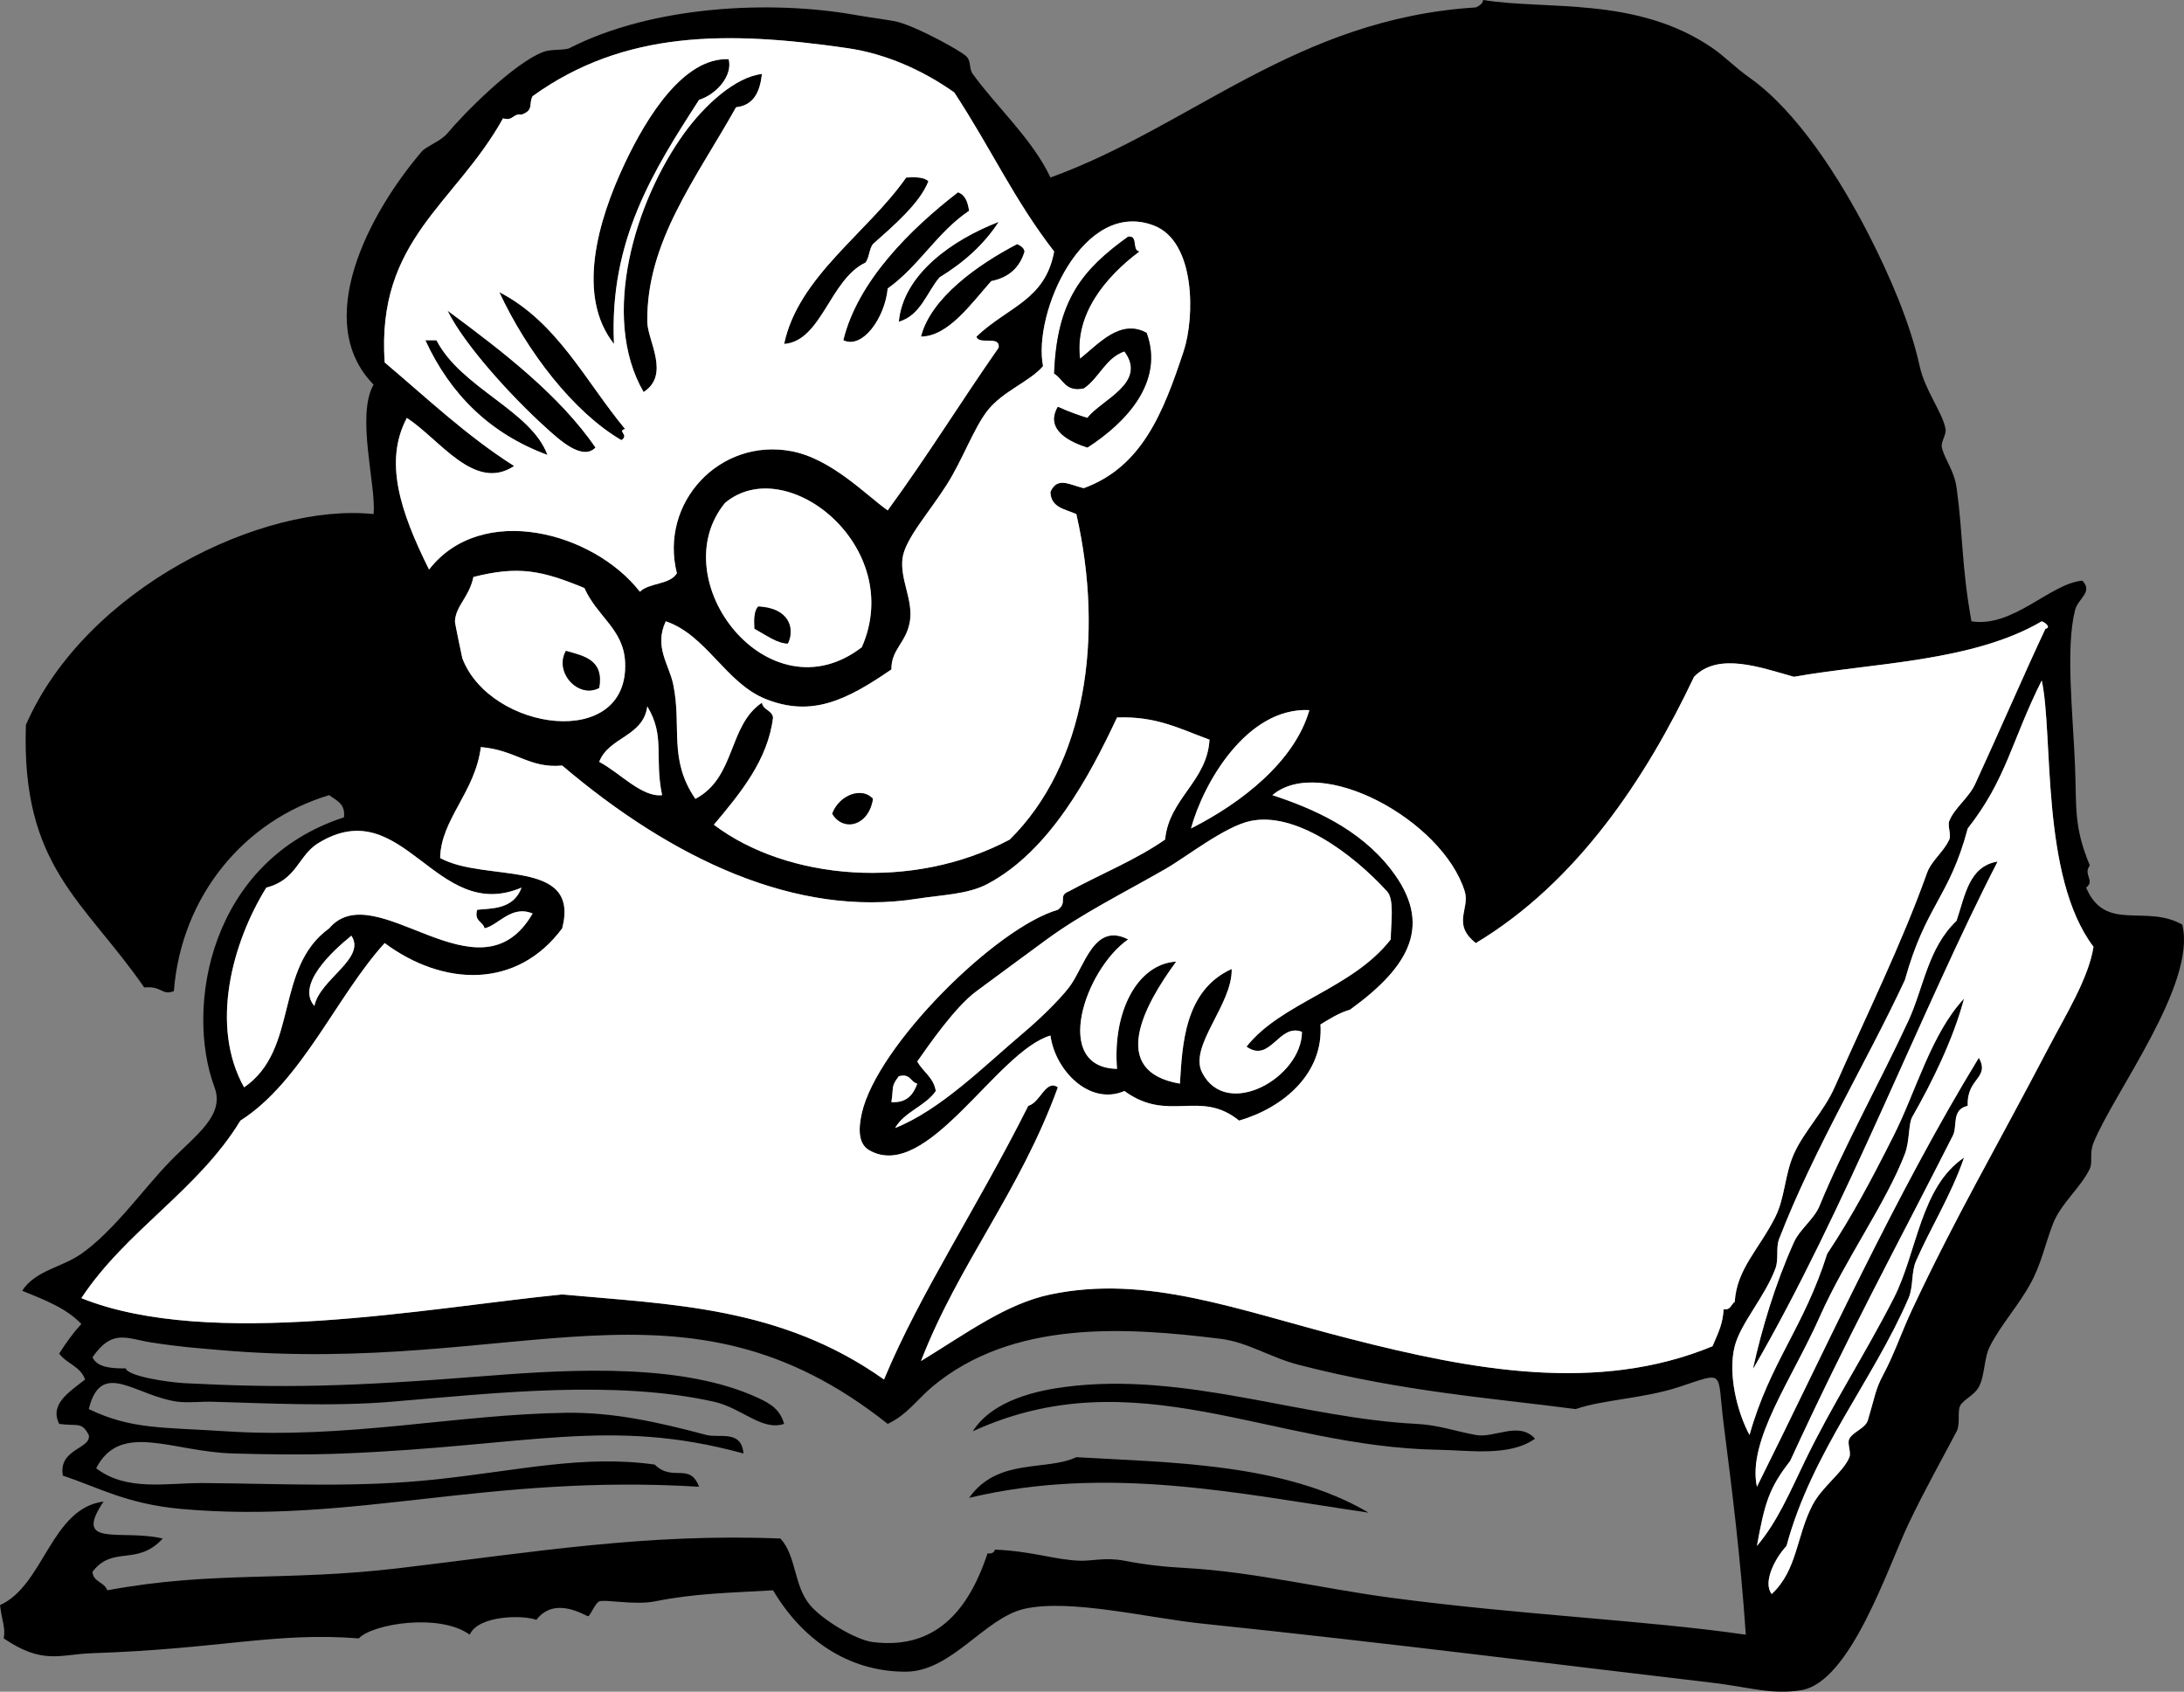 <svg xmlns="http://www.w3.org/2000/svg" overflow="visible" viewBox="0 0 590.466 457.416"><rect x="0" y="0" width="590.466" height="457.416" fill="#808080" stroke="none"/><g clip-rule="evenodd" fill-rule="evenodd"><path d="M533 168c11.277 1.802 21.349-10.27 30-11 2.959 3.153-1.188 4.748-2 8-2.569 10.283-.598 27.501 0 42 .471 11.404-.431 16.29 4 27-1.922 2.494 1.526 4.109-1 6 5.211 12.211 16.026 4.372 26 10 3.965 16.056-18.554 45.514-24 59-1.188 2.943-.131 5.151-1 7-2.365 5.03-7.876 9.438-10 15-2.176 5.695-3.096 10.687-6 16-3.299 6.036-8.175 11.396-11 17-1.664 3.301-1.341 7.922-3 11-1.236 2.293-4.083 3.389-5 5-.916 1.61.077 4.938-1 7-4.158 7.961-8.622 15.792-13 25-5.658 11.901-15.672 42.787-29 45-8.02 1.332-14.257-.864-24-2-37.085-4.322-87.824-10.796-138-16-14.469-1.501-35.677-6.777-48-4-10.811 2.437-19.635 16.908-32 17-13.812.104-27.04-6.951-36-22-11.844.694-21.044.809-32 3-5.354 1.07-13.461-.631-15 0-1.124.461-2.376 3.911-3 4-.547.078-8.904-5.701-14 1-3.222-1.326-15.648-1.382-18 4-8.074-5.883-26.253-2.98-30 1-22.541-1.773-37.267 2.854-72 4-8.751.289-13.358 3.232-24-4 .543-2.798-.446-4.529-1-9 11.863-5.293 13.776-26.16 28-28-8.521 12.663 4.85 7.356 16 10-6.946 7.612-13.477 1.738-19 9 .188 2.812 3.263 2.737 4 5 28.832-5.336 48.118-2.318 79-6 36.806-4.388 66.873-9.454 103-8 4.365 4.78 3.533 12.649 8 18 3.236 3.877 12.253 9.403 17 10 18.383 2.312 26.569-10.694 31-24 1.163.162 1.779-.221 2-1 10.349.439 15.904 2.749 23 3 3.084.109 6.938-.975 12 0 5.969 1.148 10.513 1.63 17 2 17.963 1.025 36.728 5.566 55 8 35.339 4.707 68.509 6.041 96 10-1.489-21.526-3.714-39.037-6-57-1.847-14.511.725-14.197-12-10-9.636 3.178-20.604 3.426-28 6-22.42-2.959-46.645-4.66-75-12-7.465-1.933-13.71-6.098-21-7-25.487-3.153-56.212-5.255-78 13-3.914 3.279-6.844 7.612-12 10-55.522-44.058-99.47-12.77-181-20-5.834-.518-9.77-.74-18-2-6.747-1.033-10.594-3.837-16 4 1.287 2.713 4.97 3.03 9 3 .528 2.108 11.357 3.763 16 4 26.273 1.34 43.201 1.062 82-2 23.644-1.865 52.952-3.319 73 6 3.281 1.525 5.892 3.074 7 7-6.028 2.018-11.42-4.313-19-6-26.912-5.987-59.113-2.337-87 0-16.447 1.378-34.357.394-49 0-2.053-.055-6.424.353-9 0-11.428-1.565-20.642-11.661-24 2 11.568 5.542 19.859 4.877 37 6 32.984 2.16 62.303-4.584 92-5 12.583-.177 24.383 2.369 38 6 3.419.912 9.479-1.51 10 5-36.2-9.9-58.115-2.027-108 0-10.548.429-20.168.268-30 0-16.511-.448-30.418-8.785-37 4 8.281 6.354 19.091 3.931 29 4 21.241.148 41.322 1.326 63-1 22.393-2.403 39.753-6.698 59-4 4.885 4.828 9.444-.718 12 6-57.388-3.516-93.383 10.169-140 6-14.786-1.322-22.524-5.899-32-9-1.31-7.334 7.8-7.226 7-11-2.003-3.724-2.992-2.28-8-3-2.661-5.281 2.645-8.579 7-12-1.165-3.502-5.03-4.304-7-7 1.8-2.867 3.756-5.577 6-8-4.037-4.296-10.083-6.583-16-9 3.608-5.547 10.619-6.218 16-10 8.924-6.272 16.795-17.609 24-25 6.944-7.124 14.836-12.379 12-20-8.119-21.817-1.157-61.262 35-73 .433-3.766-2.113-4.554-4-6-22.775 6.793-39.946 27.064-42 53-3.32 1.25-3.132-1.467-8-1-16.354-23.615-33.321-32.59-32-71 16.239-37.141 64.233-60.123 94-57 .778-7.519-4.808-26.633 0-35-16.634-16.982-1.464-46.058 13-63 1.27-1.487 5.144-2.765 7-5 4.186-5.04 17.851-18.978 26-22 2.034-.754 5.708-.341 7-1C176.652 1.436 208.549.042 231 4c4.962.875 10.127 1.45 12 2 5.944 1.747 16.312 7.59 18 9 1.769 1.477.813 3.346 2 5 6.259 8.728 16.161 17.631 21 28 38.3-13.904 66.408-42.926 115-46 .891-.443 1.788-.878 2-2 17.092 2.792 41.519-1.082 62 13 3.31 2.275 5.984 5.161 10 8 13.073 9.243 24.584 27.605 32 42 5.78 11.22 11.431 24.279 14 36 1.45 6.617 6.181 12.484 7 17 .273 1.508-1.354 3.516-1 5 .8 3.344 3.333 6.116 4 11 1.79 13.09 1.28 20.91 4 36zM258 25c-8.653-6.119-18.616-10.497-29-12-32.417-4.692-60.262-4.804-85 13-1.158 2.092.468 3.758-3 5-2.409-.409-2.174 1.826-5 1-12.991 23.341-34.255 32.684-32 66 11.392 9.608 22.144 19.856 35 28-10.687 7.096-20.059-7.184-29-13-6.244 11.766-1.824 25.282 6 41 14.183-18.276 44.444-10.148 57 6 2.515-2.485 8.137-1.863 10-5-4.797-19.127 11.618-36.682 31-33 10.886 2.067 20.355 12.06 26 16 11.225-15.38 19.445-28.895 30-44 .469-3.469-5.427-.573-6-3 8.625-8.185 18.569-9.794 21-23-10.82-13.971-16.89-27.56-27-43zm35 107c15.788-5.78 21.504-20.438 27-37 3.048-9.184 3.273-29.639-8-34-19.146-7.406-32.817 23.683-30 38-3.611 4.212-10.851 6.737-15 12-3.693 4.685-6.759 13.302-11 20-4.846 7.653-11.351 14.759-12 20-.704 5.683 2.938 11.284 2 17-.957 5.835-5.062 7.492-5 13-12.237 8.434-21.638 12.95-34 8-10.784-4.318-16.056-17.343-27-21-3.233 6.831.878 11.666 2 17 2.419 11.498-1.391 20.177 6 31 10.968-5.758 8.815-19.834 18-26 .294 2.039 2.706 1.961 3 4-1.365 11.459-8.884 20.534-16 29 19.733 14.937 53.723 18.006 80 4 20.5-20.274 25.604-54.65 18-88-2.99-1.344-6.942-1.725-7-6 1.86-4.22 5.13-1.92 9-1zm-97 4c-17.042 20.878 11.828 58.365 37 39 11.92-27.15-20.44-52.95-37-39zm-68 20c-1.25 5.692-4.761 7.69-5 12-.027.492 1.967 9.913 2 10 7.529 19.736 45.154 25.054 44 1-.427-8.905-7.496-12.176-11-20-11.51-4.75-17.75-6.08-30-3zm357 27c-9.071-2.539-20.452-6.745-27 0-13.059 27.575-31.703 55.611-59 72-6.574-5.184-1.517-9.244-3-14-6.013-19.273-38.908-37.093-52-26 10.868 3.583 23.463 9.009 32 20 11.58 14.909 5.248 26.236-11 38-3.094.906-5.508 2.492-8 4 .878 13.22-9.93 22.488-22 26-10.59-8.59-19.072.724-31-8-9.462 4.069-18.745-5.621-20-15-14.567 4.261-33.391 39.957-49 31-2.928-1.68-2.988-5.617-2-10 4.124-18.302 36.321-50.212 53-55 2.812-2.092-.162-3.759 3-5 8.64-4.693 18.147-8.519 26-14 1.028-11.052 11.386-15.757 12-27-8.292-3.052-14.455-6.397-25-6-7.5 16.014-18.239 36.098-35 45-5.378 2.856-12.28 2.935-19 4-32.681 5.183-66.3-10.768-96-36-8.948.821-12.456-4.189-22-5-1.531 12.205-10.815 19.53-11 30 12.233 6.688 37.927-.134 33 19-12.277 16.558-32.221 15.715-48 4-12.944 14.205-22.413 37.432-39 48-11.478 18.855-30.949 29.718-43 48 34.763 13.994 93.874 2.561 130-1 29.276 2.727 59.106 3.183 87 23 9.768-23.47 25.042-46.19 39-74 3.276-.854 4.724-7.298 8-5-10.307 28.366-26.733 47.516-37 74 12.487-7.612 23.048-15.502 35-18 26.192-5.475 50.394 4.167 81 12 32.772 8.388 66.923 14.878 98 2 1.82-4.223 2.744-6.109 3-10 1.966.299 1.983-1.351 3-2 .574-9.002 6.615-14.221 11-23 2.582-5.17 2.499-11.397 5-17 2.716-6.083 8.108-11.446 11-18 8.662-19.631 18.146-38.766 25-58 1.156-3.244 4.597-5.79 6-9 .588-1.346-.505-3.684 0-5 1.338-3.486 5.243-6.193 7-10 6.283-13.612 13.531-30.403 19-42 1.535-.239.146-1.646-1-2-18.76 11.01-45.94 11.23-67 15zm47 41c-5.026 18.86-11.31 20.559-17 41-10.551 22.628-24.539 45.521-34 70-.936 2.42-.035 5.417-1 8-2.879 7.71-9.401 14.762-11 21-1.881 7.337.568 17.652 4 24 5.521-19.645 14.679-28.963 21-49 6.824-10.264 12.183-20.459 18-32 6.072-12.046 10.064-27.386 19-37-2.904 11.008-8.697 22.704-14 32-1.084 1.9-.651 6.479-2 10-5.09 13.293-16.175 28.603-23 44-7.479 16.873-19.663 33.513-17 46 17.978-35.995 37.492-79.155 60-116 3.091 5.599-3.361 5.401-3 13-4.481.981-2.73 5.491-4 8-14.754 29.15-28.499 54.227-44 88-5.828 7.488-6.9 11.526-9 23 5.485-6.453 8.82-14.353 13-23 7.45-15.414 16.044-28.459 24-44 6.312-12.328 7.182-30.046 19-38-3.434 10.057-9.099 19.036-13 28-1.32 3.033-.659 6.883-2 10-9.544 22.193-26.172 41.649-33 67-3.213 3.447-6.452 9.897-4 13 6.952-6.478 6.628-15.558 11-24 2.64-5.097 8.377-8.94 10-13 .555-1.387-.687-3.685 0-5 .97-1.859 4.339-2.806 5-5 1.754-5.817 2.056-8.379 4-12 3.189-5.939 5.04-11.7 8-18 11.904-25.342 22.249-42.793 37-71 4.35-8.317 10.678-18.49 12-27-14.397-18.965-10.812-57.583-14-72-8.15 16.22-9.47 26.59-20 40zm-370-18c5.378 2.77 11.498 9.634 17 9-2.146-10.457.903-15.903-4-24-1.1 8.24-10.43 8.23-13 15zm160 18c13.89-7.015 28.087-18.254 32-32-16.96-.81-28.71 19.85-32 32zm54 30c.03-4.349 1.052-10.762-1-13-9.667-10.547-24.932-21.607-37-19-6.923 1.496-17.253 9.707-23 13-11.661 6.683-22.436 12.004-32 19-7.417 5.425-14.851 10.949-19 14-5.802 4.267-12.95 14.654-16 19 1.504 2.829 4.407 4.26 5 8-2.87 4.131-8.455 5.546-11 10 12.417-4.962 24.171-16.854 35-26 3.959-3.344 9.281-8.482 12-12 4.229-5.471 6.65-17.792 16-13-11.747 8.219-20.66 34.697-3 35-1.257-15.595 5.592-28.402 16-29-8.749 11.878-18.361 29.698 1 33 .664-10.251 1.116-25.183 14-31 .262 9.588-11.656 20.811-8 28 6.562 12.904 26.946 1.379 27-11-6.271-2.469-8.493 8.599-15 4 9.44-11.96 28.6-15.6 39-29zM86 228c-5.357 3.294-5.706 9.884-14 12-9.198 14.825-15.346 37.349-6 54 14.908-10.257 8.077-32.207 23-43 12.516-14.688 40.547 20.965 55-4-5.8-2.4-9.316 3.248-13 4-.426-1.907-2.857-1.81-2-5 3.467-.444 9.784.116 12-6-23.34 9.91-31.9-26.2-55-12zm-1 44c1.41-7.219 14.077-12.851 10-19-5.386 4.35-14.95 13.34-10 19zm156 26c4.236.236 5.923-2.076 7-5-1.907-.426-1.81-2.857-5-2-2.16 2.9-1.34 2.59-2 7z"/><path d="M166 93c-10.125-12.786-4.648-32.868 3-49 5.855-12.349 15.807-28.491 28-28 1.163 4.39-3.215 9.482-8 11-12.32 19.083-24.36 38.075-23 66z"/><path d="M206 20c-.534 4.8-2.194 8.473-7 9-10.972 19.546-24.238 36.409-24 58 .056 5.102 6.3 14.309-1 19-11.832-20.469-2.225-51.742 11-70 5.6-7.725 13.88-15.197 21-16zM251 49c-2.286 5.9-9.151 11.796-15 17-1.02 1.314-.98 3.686-2 5-9.632 4.523-11.875 21.247-22 22 3.831-18.242 22.561-30.052 33-45 2.46-.132 4.82-.151 6 1zM259 52c1.975.691 2.666 2.667 3 5-8.587 5.746-13.621 15.046-22 21-.766 7.972-6.805 16.489-12 14 3.84-15.857 18-29.974 31-40z"/><path d="M270 60c-4.071 6.262-9.587 11.08-16 15-3.508 4.159-5.076 10.257-11 12 1.2-12.857 14.47-22.158 27-27z"/><path fill="#FFF" d="M284 133c.058 4.275 4.01 4.656 7 6 7.604 33.35 2.5 67.726-18 88-26.277 14.006-60.267 10.937-80-4 7.116-8.466 14.635-17.541 16-29-.294-2.039-2.706-1.961-3-4-9.185 6.166-7.032 20.242-18 26-7.391-10.823-3.581-19.502-6-31-1.122-5.334-5.233-10.169-2-17 10.944 3.657 16.216 16.682 27 21 12.362 4.95 21.763.434 34-8-.062-5.508 4.043-7.165 5-13 .938-5.716-2.704-11.317-2-17 .649-5.241 7.154-12.347 12-20 4.241-6.698 7.307-15.315 11-20 4.149-5.263 11.389-7.788 15-12-2.817-14.317 10.854-45.406 30-38 11.273 4.361 11.048 24.816 8 34-5.496 16.562-11.212 31.22-27 37-3.87-.92-7.14-3.22-9 1zm1-32c2.517 1.483 2.971 5.029 8 4 4.191-2.809 5.798-8.202 11-10 6.338 8.599-6.261 13.073-10 18-1.323-.349-5.02-1.613-8-3-3.641 6.321 3.507 9.573 8 11 10.671-6.885 20.791-17.862 16-31-7.125-3.906-12.987 3.021-18 7-1.508-12.041 6.839-22.123 16-29-2.062-.272-.238-4.428-3-4-12.34 8.876-19.3 17.153-20 37zm-60 119c2.832 4.88 9.801 3.542 11-4-2.91-3.31-9.06-1.13-11 4z"/><path d="M305 64c2.762-.428.938 3.728 3 4-9.161 6.877-17.508 16.959-16 29 5.013-3.979 10.875-10.906 18-7 4.791 13.138-5.329 24.115-16 31-4.493-1.427-11.641-4.679-8-11 2.98 1.387 6.677 2.651 8 3 3.739-4.927 16.338-9.401 10-18-5.202 1.798-6.809 7.191-11 10-5.029 1.029-5.483-2.517-8-4 .7-19.847 7.66-28.124 20-37zM275 66c.89.443 1.789.878 2 2-1.301 4.365-4.271 7.062-9 8-5.102 5.657-11.533 15.009-19 15 2.65-10.405 15.23-19.389 26-25zM135 79c15.627 8.039 23.273 24.061 34 37-2.259.56 1.212 1.56-1 3-12.87-7.49-25.48-23.836-33-40zM121 84c15.187 11.223 30.21 22.839 40 37-3.514 3.711-9.793-2.123-13-5-9.74-8.74-22.48-22.813-27-32zM115 92h3c6.714 12.983 25.622 19.003 30 31-15.58-5.76-26.27-16.4-33-31z"/><path fill="#FFF" d="M233 175c-25.172 19.365-54.042-18.122-37-39 16.56-13.95 48.92 11.85 37 39zm-29-5c3.522 1.929 6.059 3.909 9 4 1.947-4.007.419-9.626-8-10-1.15 1.18-1.13 3.54-1 6zM158 159c3.504 7.824 10.573 11.095 11 20 1.154 24.054-36.471 18.736-44-1-.033-.087-2.027-9.508-2-10 .239-4.31 3.75-6.308 5-12 12.25-3.08 18.49-1.75 30 3zm4 27c1.3-7.633-4.066-8.601-9-10-3.26 5.76 3.36 13 9 10z"/><path d="M205 164c8.419.374 9.947 5.993 8 10-2.941-.091-5.478-2.071-9-4-.13-2.46-.15-4.82 1-6z"/><path fill="#FFF" d="M552 168c1.146.354 2.535 1.761 1 2-5.469 11.597-12.717 28.388-19 42-1.757 3.807-5.662 6.514-7 10-.505 1.316.588 3.654 0 5-1.403 3.21-4.844 5.756-6 9-6.854 19.234-16.338 38.369-25 58-2.892 6.554-8.284 11.917-11 18-2.501 5.603-2.418 11.83-5 17-4.385 8.779-10.426 13.998-11 23-1.017.649-1.034 2.299-3 2-.256 3.891-1.18 5.777-3 10-31.077 12.878-65.228 6.388-98-2-30.606-7.833-54.808-17.475-81-12-11.952 2.498-22.513 10.388-35 18 10.267-26.484 26.693-45.634 37-74-3.276-2.298-4.724 4.146-8 5-13.958 27.81-29.232 50.53-39 74-27.894-19.817-57.724-20.273-87-23-36.126 3.561-95.237 14.994-130 1 12.051-18.282 31.522-29.145 43-48 16.587-10.568 26.056-33.795 39-48 15.779 11.715 35.723 12.558 48-4 4.927-19.134-20.767-12.312-33-19 .185-10.47 9.469-17.795 11-30 9.544.811 13.052 5.821 22 5 29.7 25.232 63.319 41.183 96 36 6.72-1.065 13.622-1.144 19-4 16.761-8.902 27.5-28.986 35-45 10.545-.397 16.708 2.948 25 6-.614 11.243-10.972 15.948-12 27-7.853 5.481-17.36 9.307-26 14-3.162 1.241-.188 2.908-3 5-16.679 4.788-48.876 36.698-53 55-.988 4.383-.928 8.32 2 10 15.609 8.957 34.433-26.739 49-31 1.255 9.379 10.538 19.069 20 15 11.928 8.724 20.41-.59 31 8 12.07-3.512 22.878-12.78 22-26 2.492-1.508 4.906-3.094 8-4 16.248-11.764 22.58-23.091 11-38-8.537-10.991-21.132-16.417-32-20 13.092-11.093 45.987 6.727 52 26 1.483 4.756-3.574 8.816 3 14 27.297-16.389 45.941-44.425 59-72 6.548-6.745 17.929-2.539 27 0 21.06-3.77 48.24-3.99 67-15z"/><path d="M153 176c4.934 1.399 10.3 2.367 9 10-5.64 3-12.26-4.24-9-10z"/><path fill="#FFF" d="M552 184c3.188 14.417-.397 53.035 14 72-1.322 8.51-7.65 18.683-12 27-14.751 28.207-25.096 45.658-37 71-2.96 6.3-4.811 12.061-8 18-1.944 3.621-2.246 6.183-4 12-.661 2.194-4.03 3.141-5 5-.687 1.315.555 3.613 0 5-1.623 4.06-7.36 7.903-10 13-4.372 8.442-4.048 17.522-11 24-2.452-3.103.787-9.553 4-13 6.828-25.351 23.456-44.807 33-67 1.341-3.117.68-6.967 2-10 3.901-8.964 9.566-17.943 13-28-11.818 7.954-12.688 25.672-19 38-7.956 15.541-16.55 28.586-24 44-4.18 8.647-7.515 16.547-13 23 2.1-11.474 3.172-15.512 9-23 15.501-33.773 29.246-58.85 44-88 1.27-2.509-.481-7.019 4-8-.361-7.599 6.091-7.401 3-13-22.508 36.845-42.022 80.005-60 116-2.663-12.487 9.521-29.127 17-46 6.825-15.397 17.91-30.707 23-44 1.349-3.521.916-8.1 2-10 5.303-9.296 11.096-20.992 14-32-8.936 9.614-12.928 24.954-19 37-5.817 11.541-11.176 21.736-18 32-6.321 20.037-15.479 29.355-21 49-3.432-6.348-5.881-16.663-4-24 1.599-6.238 8.121-13.29 11-21 .965-2.583.064-5.58 1-8 9.461-24.479 23.449-47.372 34-70 5.69-20.441 11.974-22.14 17-41 10.53-13.41 11.85-23.78 20-40zm-23 65c-7.74 7.333-8.874 18.077-13 27-7.618 16.476-17.733 34.622-24 50-1.52 3.729-5.329 6.275-7 10-5.093 11.352-8.665 23.421-11 34 24.788-42.676 45.698-97.528 66-137-7.7 1.3-8.71 9.29-11 16zM175 191c4.903 8.097 1.854 13.543 4 24-5.502.634-11.622-6.23-17-9 2.57-6.77 11.9-6.76 13-15zM354 192c-3.913 13.746-18.11 24.985-32 32 3.29-12.15 15.04-32.81 32-32z"/><path d="M236 216c-1.199 7.542-8.168 8.88-11 4 1.94-5.13 8.09-7.31 11-4z"/><path fill="#FFF" d="M337 283c6.507 4.599 8.729-6.469 15-4-.054 12.379-20.438 23.904-27 11-3.656-7.189 8.262-18.412 8-28-12.884 5.817-13.336 20.749-14 31-19.361-3.302-9.749-21.122-1-33-10.408.598-17.257 13.405-16 29-17.66-.303-8.747-26.781 3-35-9.35-4.792-11.771 7.529-16 13-2.719 3.518-8.041 8.656-12 12-10.829 9.146-22.583 21.038-35 26 2.545-4.454 8.13-5.869 11-10-.593-3.74-3.496-5.171-5-8 3.05-4.346 10.198-14.733 16-19 4.149-3.051 11.583-8.575 19-14 9.564-6.996 20.339-12.317 32-19 5.747-3.293 16.077-11.504 23-13 12.068-2.607 27.333 8.453 37 19 2.052 2.238 1.03 8.651 1 13-10.4 13.4-29.56 17.04-39 29zM141 240c-2.216 6.116-8.533 5.556-12 6-.857 3.19 1.574 3.093 2 5 3.684-.752 7.2-6.4 13-4-14.453 24.965-42.484-10.688-55 4-14.923 10.793-8.092 32.743-23 43-9.346-16.651-3.198-39.175 6-54 8.294-2.116 8.643-8.706 14-12 23.1-14.2 31.66 21.91 55 12z"/><path d="M540 233c-20.302 39.472-41.212 94.324-66 137 2.335-10.579 5.907-22.648 11-34 1.671-3.725 5.48-6.271 7-10 6.267-15.378 16.382-33.524 24-50 4.126-8.923 5.26-19.667 13-27 2.29-6.71 3.3-14.7 11-16z"/><path fill="#FFF" d="M95 253c4.077 6.149-8.59 11.781-10 19-4.95-5.66 4.614-14.65 10-19zM243 291c3.19-.857 3.093 1.574 5 2-1.077 2.924-2.764 5.236-7 5 .66-4.41-.16-4.1 2-7z"/><path d="M415 389c-6.788 4.921-17.909 3.126-26 3-45.432-.709-82.128-25.111-126-5 5.479-8.646 17.907-11.076 25-12 32.304-4.209 64.081 8.476 95 10 5.807.286 10.535 2.002 16 3 5.07.93 11.66-3.83 16 1zM370 409c-35.199-5.143-70.305-12.96-108-4 7.734-10.945 20.802-7.139 29-11 24.69 1.47 56.24 1.5 79 15z"/><path fill="#FFF" d="M285 68c-2.431 13.206-12.375 14.815-21 23 .573 2.427 6.469-.469 6 3-10.555 15.105-18.775 28.62-30 44-5.645-3.94-15.114-13.933-26-16-19.382-3.682-35.797 13.873-31 33-1.863 3.137-7.485 2.515-10 5-12.556-16.148-42.817-24.276-57-6-7.824-15.718-12.244-29.234-6-41 8.941 5.816 18.313 20.096 29 13-12.856-8.144-23.608-18.392-35-28-2.255-33.316 19.009-42.659 32-66 2.826.826 2.591-1.409 5-1 3.468-1.242 1.842-2.908 3-5 24.738-17.804 52.583-17.692 85-13 10.384 1.503 20.347 5.881 29 12 10.11 15.44 16.18 29.029 27 43zM185 36c-13.225 18.258-22.832 49.531-11 70 7.3-4.691 1.056-13.898 1-19-.238-21.591 13.028-38.454 24-58 4.806-.527 6.466-4.2 7-9-7.12.803-15.4 8.275-21 16zm4-9c4.785-1.518 9.163-6.61 8-11-12.193-.491-22.145 15.651-28 28-7.648 16.132-13.125 36.214-3 49-1.36-27.925 10.68-46.917 23-66zm56 21c-10.439 14.948-29.169 26.758-33 45 10.125-.753 12.368-17.477 22-22 1.02-1.314.98-3.686 2-5 5.849-5.204 12.714-11.1 15-17-1.18-1.151-3.54-1.132-6-1zm-17 44c5.195 2.489 11.234-6.028 12-14 8.379-5.954 13.413-15.254 22-21-.334-2.333-1.025-4.309-3-5-13 10.026-27.16 24.143-31 40zm15-5c5.924-1.743 7.492-7.841 11-12 6.413-3.92 11.929-8.738 16-15-12.53 4.842-25.8 14.143-27 27zm6 4c7.467.009 13.898-9.343 19-15 4.729-.938 7.699-3.635 9-8-.211-1.122-1.11-1.557-2-2-10.77 5.611-23.35 14.595-26 25zm-81 28c2.212-1.44-1.259-2.44 1-3-10.727-12.939-18.373-28.961-34-37 7.52 16.164 20.13 32.51 33 40zm-20-3c3.207 2.877 9.486 8.711 13 5-9.79-14.161-24.813-25.777-40-37 4.52 9.187 17.26 23.26 27 32zm0 7c-4.378-11.997-23.286-18.017-30-31h-3c6.73 14.6 17.42 25.24 33 31z"/></g></svg>